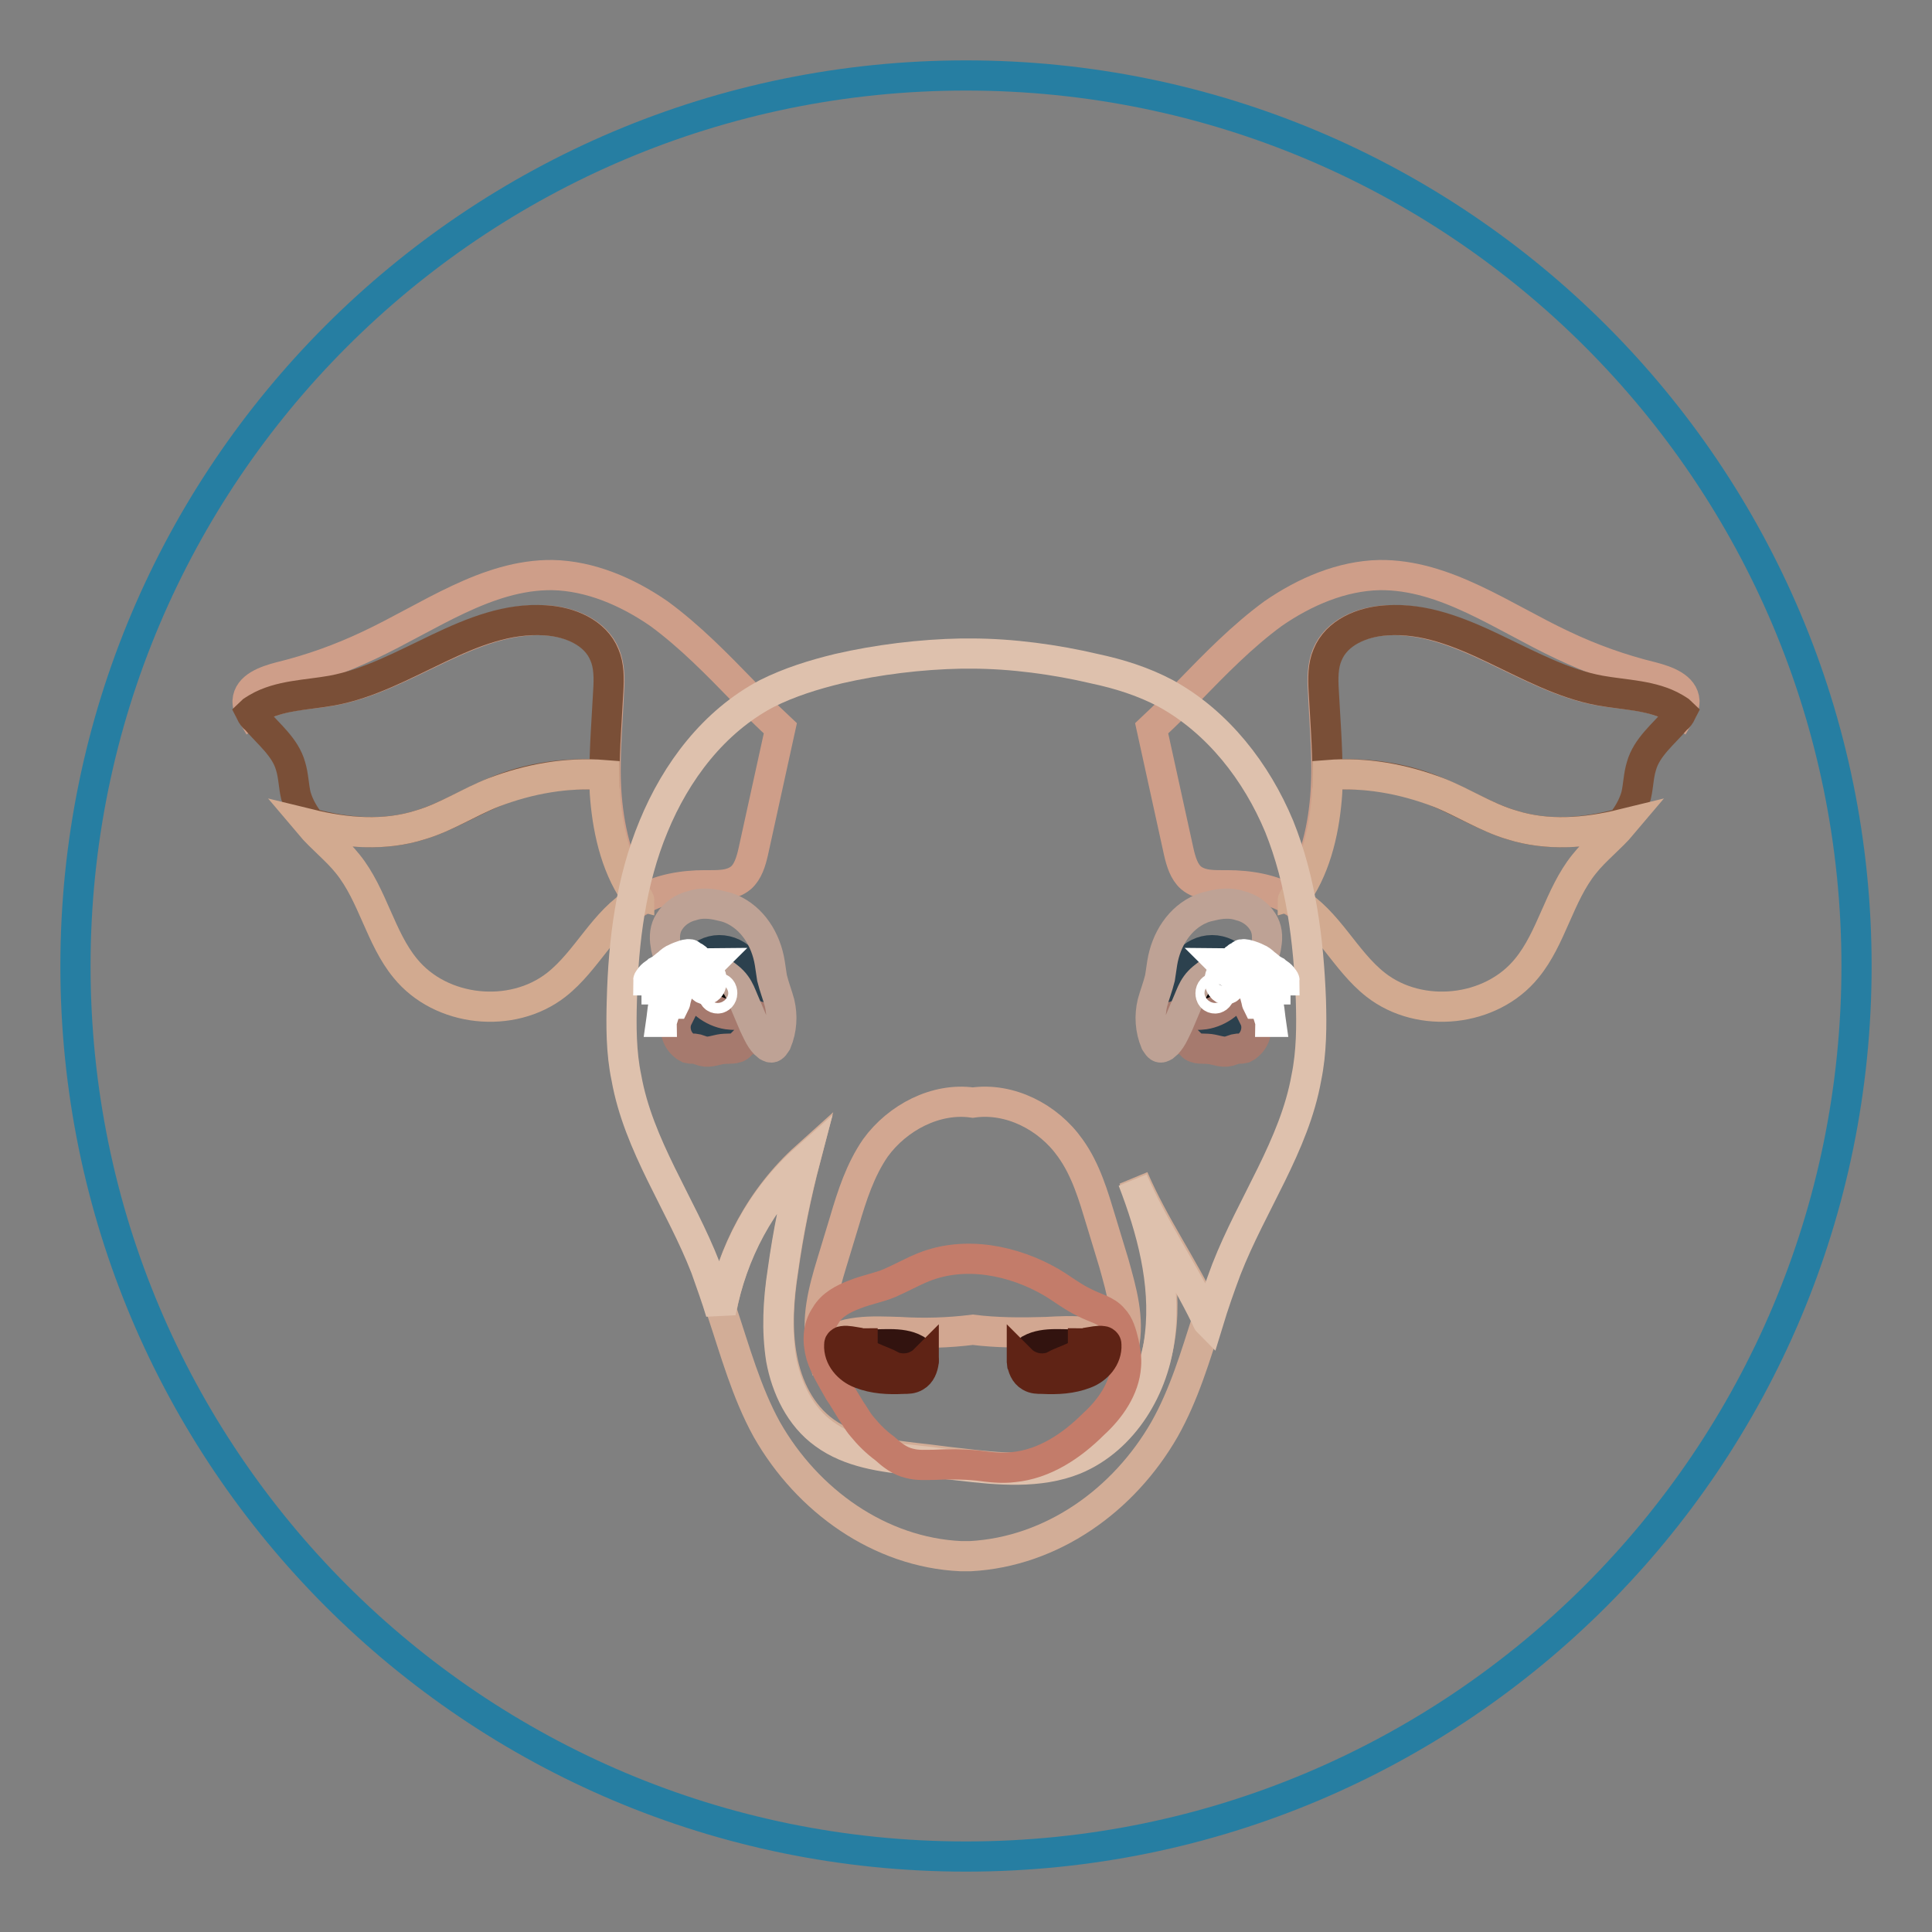 <?xml version="1.0" encoding="utf-8"?>
<!-- Svg Vector Icons : http://www.onlinewebfonts.com/icon -->
<!DOCTYPE svg PUBLIC "-//W3C//DTD SVG 1.1//EN" "http://www.w3.org/Graphics/SVG/1.1/DTD/svg11.dtd">
<svg version="1.1" xmlns="http://www.w3.org/2000/svg" xmlns:xlink="http://www.w3.org/1999/xlink" x="0px" y="0px" viewBox="0 0 256 256" enable-background="new 0 0 256 256" xml:space="preserve">
<rect x="0" y="0" width="256" height="256" fill="#808080" stroke="none"/>
<g> <path stroke-width="4" fill-opacity="0" stroke="#267ea2"  d="M10,128c0,65.2,52.8,118,118,118c65.2,0,118-52.8,118-118l0,0c0-65.2-52.8-118-118-118 C62.8,10,10,62.8,10,128L10,128z"/> <path stroke-width="4" fill-opacity="0" stroke="#ce9e89"  d="M98.5,91.6c-3.5-3.6-7.1-7.3-11.2-10.3c-4.2-2.9-9.1-5-14.1-5.1c-8.7-0.1-16.4,5.6-24.3,9.3 c-3.8,1.8-7.7,3.2-11.8,4.2c-1.9,0.5-4.2,1.3-4.3,3.2c0,0.6,0.2,1.1,0.5,1.6c0.3-0.2,0.6-0.5,0.9-0.7c2.9-1.8,6.6-1.7,9.9-2.3 c9.8-1.8,18.3-9.9,28.3-9.3c3.2,0.2,6.6,1.6,7.8,4.6c0.6,1.5,0.6,3.2,0.5,4.7c-0.2,4.7-0.7,9.5-0.3,14.2c0.4,4.7,1.6,9.6,4.4,13.4 c0,0.1,0.1,0.1,0.1,0.2c2.5-1.5,5.6-2,8.5-2c1.7,0,3.5,0.1,4.8-1c0.9-0.8,1.3-2.1,1.6-3.4c1.2-5.5,2.4-10.9,3.6-16.4 C101.6,94.8,100,93.3,98.5,91.6L98.5,91.6z"/> <path stroke-width="4" fill-opacity="0" stroke="#7a4f37"  d="M55.7,109.3c3.3-1,6.4-2.9,9.7-4.3c4.6-2,9.8-2.7,14.7-2.3c0-3.7,0.3-7.4,0.5-11.2c0.1-1.6,0.1-3.3-0.5-4.7 c-1.2-3-4.6-4.4-7.8-4.6c-10-0.7-18.5,7.5-28.3,9.3c-3.3,0.6-7,0.6-9.9,2.3c-0.3,0.2-0.7,0.4-0.9,0.6c0.2,0.4,0.4,0.7,0.7,0.9 c1.7,2,3.9,3.7,4.6,6.2c0.4,1.3,0.4,2.6,0.7,3.9c0.4,1.4,1.1,2.6,2,3.7C46,110.4,51,110.8,55.7,109.3z"/> <path stroke-width="4" fill-opacity="0" stroke="#d2aa90"  d="M80.2,105.8c-0.1-1-0.1-2-0.1-3.1c-5-0.4-10,0.5-14.7,2.3c-3.3,1.3-6.3,3.3-9.7,4.3 c-4.7,1.5-9.8,1.1-14.7-0.1c1.6,1.9,3.6,3.4,5.1,5.3c3.3,4.1,4.3,9.8,7.6,13.8c4.7,5.8,14.1,6.8,20,2.2c4.1-3.2,6.3-8.5,10.8-11.1 c0.1,0,0.1-0.1,0.2-0.1c0-0.1-0.1-0.1-0.1-0.2C81.8,115.4,80.6,110.5,80.2,105.8L80.2,105.8z"/> <path stroke-width="4" fill-opacity="0" stroke="#ce9e89"  d="M157.5,91.6c3.5-3.6,7.1-7.3,11.2-10.3c4.2-2.9,9.1-5,14.1-5.1c8.7-0.1,16.4,5.6,24.3,9.3 c3.8,1.8,7.7,3.2,11.8,4.2c1.9,0.5,4.2,1.3,4.3,3.2c0,0.6-0.2,1.1-0.5,1.6c-0.3-0.2-0.6-0.5-0.9-0.7c-2.9-1.8-6.6-1.7-9.9-2.3 c-9.8-1.8-18.3-9.9-28.3-9.3c-3.2,0.2-6.6,1.6-7.8,4.6c-0.6,1.5-0.6,3.2-0.5,4.7c0.2,4.7,0.7,9.5,0.3,14.2 c-0.4,4.7-1.6,9.6-4.4,13.4c0,0.1-0.1,0.1-0.1,0.2c-2.5-1.5-5.6-2-8.5-2c-1.7,0-3.5,0.1-4.8-1c-0.9-0.8-1.3-2.1-1.6-3.4 c-1.2-5.5-2.4-10.9-3.6-16.4C154.4,94.8,156,93.3,157.5,91.6L157.5,91.6z"/> <path stroke-width="4" fill-opacity="0" stroke="#7a4f37"  d="M200.3,109.3c-3.3-1-6.4-2.9-9.7-4.3c-4.6-2-9.8-2.7-14.7-2.3c0-3.7-0.3-7.4-0.5-11.2 c-0.1-1.6-0.1-3.3,0.5-4.7c1.2-3,4.6-4.4,7.8-4.6c10-0.7,18.5,7.5,28.3,9.3c3.3,0.6,7,0.6,9.9,2.3c0.3,0.2,0.7,0.4,0.9,0.6 c-0.2,0.4-0.4,0.7-0.7,0.9c-1.7,2-3.9,3.7-4.6,6.2c-0.4,1.3-0.4,2.6-0.7,3.9c-0.4,1.4-1.1,2.6-2,3.7 C210,110.4,205,110.8,200.3,109.3z"/> <path stroke-width="4" fill-opacity="0" stroke="#d2aa90"  d="M175.8,105.8c0.1-1,0.1-2,0.1-3.1c5-0.4,10,0.5,14.7,2.3c3.3,1.3,6.3,3.3,9.7,4.3c4.7,1.5,9.8,1.1,14.7-0.1 c-1.6,1.9-3.6,3.4-5.1,5.3c-3.3,4.1-4.3,9.8-7.6,13.8c-4.7,5.8-14.1,6.8-20,2.2c-4.1-3.2-6.3-8.5-10.8-11.1c-0.1,0-0.1-0.1-0.2-0.1 c0-0.1,0.1-0.1,0.1-0.2C174.2,115.4,175.4,110.5,175.8,105.8L175.8,105.8z"/> <path stroke-width="4" fill-opacity="0" stroke="#d2ad97"  d="M150.2,156.1c2.6,6.5,4.5,13.6,3.6,20.5s-4.8,13.9-11.3,16.5c-4.7,2-10.1,1.4-15.2,0.8 c-2-0.2-3.9-0.5-5.9-0.7c-4.2-0.5-8.6-1-12.1-3.5c-3.2-2.3-5-6-5.7-9.9c-0.7-3.8-0.4-7.8,0.2-11.6c0.7-5,1.7-9.9,3-14.9 c-5.9,5.3-9.8,12.6-11.2,20.3c1.8,5.4,3.3,10.9,6,15.8c5.4,9.5,15,16.3,25.7,16.8h1.3c10.8-0.6,20.3-7.4,25.7-16.8 c2.6-4.6,4.1-9.7,5.7-14.7c-0.1-0.2-0.2-0.5-0.3-0.7C156.9,168,152.9,162.4,150.2,156.1L150.2,156.1z"/> <path stroke-width="4" fill-opacity="0" stroke="#dec1ad"  d="M173.1,142.8c0.7-3.4,0.7-6.9,0.6-10.3c-0.3-7.9-1.3-15.8-4.2-23c-3-7.2-8.1-13.8-15-17.6 c-3-1.6-6.2-2.6-9.5-3.3c-5.1-1.2-10.9-2-16.3-2h-1.3c-5.4,0.1-11.1,0.8-16.3,2c-3.3,0.8-6.5,1.8-9.5,3.3c-7,3.7-12,10.3-15,17.6 c-3,7.2-4,15.2-4.2,23c-0.1,3.4-0.1,7,0.6,10.3c1.6,9,7.2,16.7,10.5,25.2c0.7,2,1.4,3.9,2,5.9c1.5-7.8,5.3-15.1,11.2-20.3 c-1.3,4.9-2.3,9.8-3,14.9c-0.6,3.9-0.8,7.8-0.2,11.6c0.7,3.8,2.5,7.6,5.7,9.9c3.4,2.5,7.8,3.1,12.1,3.5c2,0.2,3.9,0.5,5.9,0.7 c5.1,0.6,10.5,1.1,15.2-0.8c6.5-2.7,10.6-9.6,11.3-16.5c0.8-7-1.1-14-3.6-20.5c2.7,6.3,6.7,12,9.7,18.2c0.1,0.2,0.2,0.5,0.3,0.6 c0.7-2.3,1.5-4.6,2.4-7C165.9,159.5,171.5,151.8,173.1,142.8L173.1,142.8z"/> <path stroke-width="4" fill-opacity="0" stroke="#d2a791"  d="M147.6,167.4l-1.7-5.6c-1-3.3-2-6.8-4.1-9.7c-2.9-4.1-8-6.7-12.9-6c-4.9-0.7-10,2-12.9,6 c-2,2.9-3.1,6.3-4.1,9.7l-1.7,5.6c-1.1,3.6-2.1,7.4-1.3,11.1c2.7-2.4,6.7-2.1,10.3-2c3.3,0.2,6.5,0.1,9.7-0.3 c3.2,0.4,6.4,0.4,9.7,0.3c3.6-0.2,7.6-0.4,10.3,2C149.7,174.7,148.6,171,147.6,167.4z"/> <path stroke-width="4" fill-opacity="0" stroke="#c37c6a"  d="M143.7,172.6c1.3,0.7,2.9,1,3.8,2.1c0.8,0.8,1.1,2,1.4,3.2c0.2,1,0.4,2,0.3,3.1c-0.2,3-2.1,5.7-4.3,7.7 c-2.9,2.9-6.5,5.3-10.6,5.7c-1.6,0.2-3.2,0-4.7-0.2c-2-0.2-4-0.2-5.9-0.1c-1,0-2.1,0.1-3.2-0.2c-1.3-0.3-2.3-1.1-3.3-2 c-1.1-0.8-2.1-1.8-3-2.9c-0.6-0.7-1-1.5-1.5-2.2c-0.5-0.8-1-1.7-1.5-2.4c-0.9-1.6-1.9-3.2-2.4-4.8c-0.5-1.8-0.5-3.7,0.6-5.3 c0.8-1.4,2.3-2.2,3.9-2.8c1.5-0.6,3.2-0.9,4.6-1.5c1.6-0.7,3-1.5,4.5-2.1c5.5-2.2,11.9-0.9,16.9,2 C140.8,170.8,142.2,171.9,143.7,172.6L143.7,172.6z"/> <path stroke-width="4" fill-opacity="0" stroke="#32130f"  d="M122.3,180c-0.1-0.6-0.6-0.9-1-1.2c-2-1.1-4.6-0.5-7-0.7v0.9c0.1,0.2,0.4,0.4,0.6,0.5 c0.9,0.4,1.8,0.7,2.7,1.2c0.4,0.2,0.7,0.4,1.1,0.5c1.2,0.3,2.5,0.1,3.5-0.6l0.1-0.1C122.4,180.4,122.4,180.2,122.3,180z"/> <path stroke-width="4" fill-opacity="0" stroke="#5f2315"  d="M118.7,181.2c-0.4-0.1-0.7-0.3-1.1-0.5c-0.9-0.4-1.8-0.7-2.7-1.2c-0.2-0.1-0.5-0.2-0.6-0.5 c-0.1-0.2-0.1-0.4,0-0.6v-0.4c-0.2,0-0.4,0-0.6-0.1c-0.7-0.1-1.4-0.3-2-0.2c-0.2,0-0.3,0.1-0.4,0.2c-0.1,0.1-0.1,0.2-0.1,0.3 c-0.1,1.7,1.2,3.2,2.8,3.8c1.8,0.7,3.7,0.8,5.7,0.7c0.6,0,1.1,0,1.6-0.3c0.7-0.4,1-1.2,1.1-2v-0.1l-0.1,0.1 C121.2,181.3,119.9,181.5,118.7,181.2z"/> <path stroke-width="4" fill-opacity="0" stroke="#32130f"  d="M135.5,180c0.1-0.6,0.6-0.9,1-1.2c2-1.1,4.6-0.5,7-0.7v0.9c-0.1,0.2-0.4,0.4-0.6,0.5 c-0.9,0.4-1.8,0.7-2.7,1.2c-0.4,0.2-0.7,0.4-1.1,0.5c-1.2,0.3-2.5,0.1-3.5-0.6l-0.1-0.1V180z"/> <path stroke-width="4" fill-opacity="0" stroke="#5f2315"  d="M139.1,181.2c0.4-0.1,0.7-0.3,1.1-0.5c0.9-0.4,1.8-0.7,2.7-1.2c0.2-0.1,0.5-0.2,0.6-0.5 c0.1-0.2,0.1-0.4,0-0.6v-0.4c0.2,0,0.4,0,0.6-0.1c0.7-0.1,1.4-0.3,2-0.2c0.2,0,0.3,0.1,0.4,0.2c0.1,0.1,0.1,0.2,0.1,0.3 c0.1,1.7-1.2,3.2-2.8,3.8c-1.8,0.7-3.7,0.8-5.7,0.7c-0.6,0-1.1,0-1.6-0.3c-0.7-0.4-1-1.2-1.1-2v-0.1l0.1,0.1 C136.6,181.3,137.9,181.5,139.1,181.2z"/> <path stroke-width="4" fill-opacity="0" stroke="#2c414e"  d="M90.6,131.3c0,3,2.1,5.4,4.7,5.4c2.6,0,4.7-2.4,4.7-5.4c0,0,0,0,0,0c0-3-2.1-5.4-4.7-5.4 C92.8,125.9,90.7,128.4,90.6,131.3C90.6,131.3,90.6,131.3,90.6,131.3z"/> <path stroke-width="4" fill-opacity="0" stroke="#040000"  d="M93.3,131.1c0,1,0.7,1.9,1.6,1.9c0.9,0,1.6-0.8,1.6-1.9c0-1-0.7-1.9-1.6-1.9C94,129.2,93.3,130,93.3,131.1z "/> <path stroke-width="4" fill-opacity="0" stroke="#a67a6e"  d="M99.1,137.7c0.2-0.1,0.4,0,0.6,0c0.6-0.1,1-0.7,1.1-1.2s0-1.1-0.2-1.8c-1.3-0.4-2.8-0.1-4.2-0.3 c-2-0.3-4-1.8-4.6-3.7c-0.3-0.7-0.4-1.5-0.7-2.1c-0.1-0.1-0.2-0.2-0.3-0.2c-0.1,0-0.2,0-0.3,0.1c-0.7,0.4-1.1,1.1-1.3,1.9 c-0.2,0.7-0.2,1.5-0.2,2.3s0.1,1.8,0.8,2.2c-0.6,1.2-0.2,2.8,0.8,3.6c0.2,0.2,0.4,0.3,0.6,0.4c0.4,0.1,0.7,0,1.1,0.1 c0.3,0.1,0.6,0.2,0.9,0.3c0.8,0.2,1.7-0.2,2.5-0.3c0.8-0.1,1.9,0.1,2.4-0.5C98.5,138.1,98.7,137.8,99.1,137.7L99.1,137.7z"/> <path stroke-width="4" fill-opacity="0" stroke="#bea295"  d="M89.3,128c1-0.1,2-0.1,3.2-0.2h1.2c0.7,0.2,1.3,0.6,1.9,1c0.7,0.5,1.4,1,1.9,1.7c0.5,0.7,0.7,1.3,1,2 l1.4,3.3c0.5,1,0.9,2.1,1.8,2.8c0.2,0.1,0.3,0.2,0.5,0.2c0.3,0,0.5-0.4,0.7-0.7c0.7-1.7,0.8-3.5,0.4-5.2c-0.3-1.1-0.7-2.1-1-3.3 c-0.1-0.7-0.2-1.3-0.3-2c-0.5-3.1-2.3-6-5.2-7.2c-0.5-0.2-0.9-0.3-1.4-0.4c-1.2-0.3-2.5-0.4-3.7,0c-1.2,0.3-2.3,1-3,2.1 c-0.6,0.9-0.7,2-0.5,3.1C88.3,126.3,88.9,127.2,89.3,128z"/> <path stroke-width="4" fill-opacity="0" stroke="#ffffff"  d="M92.7,129.9c0,0.7,0.4,1.2,0.8,1.2c0.5,0,0.8-0.5,0.8-1.2s-0.4-1.2-0.8-1.2 C93.1,128.7,92.7,129.2,92.7,129.9z"/> <path stroke-width="4" fill-opacity="0" stroke="#ffffff"  d="M94.5,131.6c0,0.4,0.2,0.7,0.6,0.7c0.3,0,0.6-0.3,0.6-0.7c0,0,0,0,0,0c0-0.4-0.2-0.7-0.6-0.7 C94.7,130.9,94.5,131.2,94.5,131.6C94.5,131.6,94.5,131.6,94.5,131.6z"/> <path stroke-width="4" fill-opacity="0" stroke="#ffffff"  d="M92.7,127.6L92.7,127.6c-0.2,0-0.3,0.1-0.4,0.1c-0.1,0-0.3,0.1-0.5,0.2c-0.2,0.1-0.4,0.1-0.6,0.3 c-0.4,0.2-0.7,0.6-1.1,1c-0.4,0.5-0.7,0.9-1,1.5c-0.2,0.3-0.3,0.6-0.4,0.8l-0.3,0.8c-0.1,0.6-0.2,1.1-0.3,1.6 c-0.1,0.5-0.2,0.8-0.3,1.1c-0.1,0.3-0.1,0.4-0.1,0.4h-0.1c0,0,0.1-0.7,0.2-1.6c0.1-0.5,0.1-1,0.2-1.6c0.1-0.3,0.1-0.6,0.3-0.9 c0.1-0.3,0.2-0.6,0.4-0.9c0.3-0.6,0.7-1.1,1-1.6s0.8-0.8,1.3-1.1c0.2-0.1,0.5-0.2,0.7-0.3c0.2-0.1,0.4-0.1,0.6-0.1 c0.2,0,0.3,0,0.4,0.1V127.6L92.7,127.6z"/> <path stroke-width="4" fill-opacity="0" stroke="#ffffff"  d="M92.2,127c0,0-0.1,0-0.3,0.1c-0.2,0.1-0.4,0.2-0.7,0.4c-0.1,0.1-0.3,0.2-0.4,0.3c-0.2,0.1-0.3,0.2-0.5,0.3 c-0.4,0.2-0.7,0.4-1,0.6c-0.4,0.2-0.7,0.5-0.8,0.7c-0.1,0.2-0.2,0.3-0.3,0.5c-0.1,0.2-0.3,0.3-0.4,0.4c-0.2,0.1-0.3,0.2-0.3,0.3 c-0.1,0.1-0.1,0.2-0.2,0.3c0,0.1-0.1,0.2-0.2,0.2h-0.1v-0.1h0.1c0,0,0.1-0.1,0.1-0.2c0-0.1,0.1-0.2,0.1-0.3 c0.1-0.1,0.2-0.3,0.3-0.4s0.2-0.2,0.3-0.4c0.1-0.2,0.2-0.3,0.3-0.5c0.2-0.4,0.6-0.7,0.9-0.9c0.4-0.3,0.7-0.5,1-0.7 c0.2-0.1,0.4-0.2,0.5-0.3c0.2-0.1,0.3-0.2,0.5-0.3c0.3-0.2,0.6-0.2,0.7-0.2h0.2C92.2,126.9,92.2,126.9,92.2,127L92.2,127z  M91.5,126.5c0,0-0.1,0.1-0.3,0.2c-0.2,0.1-0.4,0.2-0.6,0.3c-0.3,0.1-0.6,0.2-0.9,0.4c-0.3,0.2-0.7,0.4-0.9,0.7s-0.7,0.5-1,0.7 c-0.2,0.1-0.4,0.2-0.5,0.3c-0.2,0.1-0.3,0.2-0.5,0.2c-0.3,0.2-0.5,0.3-0.6,0.4l-0.2,0.2h-0.1c0,0,0-0.1,0.2-0.3 c0.1-0.2,0.3-0.4,0.6-0.6c0.1-0.1,0.3-0.2,0.4-0.3c0.2-0.1,0.3-0.2,0.5-0.3c0.3-0.2,0.6-0.5,0.9-0.7c0.3-0.3,0.7-0.6,1-0.7 c0.4-0.2,0.7-0.3,1-0.4C91,126.4,91.5,126.4,91.5,126.5L91.5,126.5z M94.2,127.6c0,0-0.1,0.1-0.2,0.3c-0.2,0.2-0.4,0.4-0.7,0.5 c-0.3,0.2-0.7,0.4-1,0.6l-0.6,0.3c-0.2,0.1-0.4,0.3-0.6,0.4c-0.2,0.1-0.4,0.3-0.5,0.5c-0.1,0.1-0.1,0.2-0.2,0.3 c-0.1,0.1-0.1,0.2-0.2,0.3c-0.2,0.4-0.4,0.7-0.5,1.1s-0.2,0.7-0.2,0.8s-0.1,0.3-0.1,0.3h-0.1v-0.3c0-0.2,0-0.5,0.1-0.8 c0.1-0.4,0.2-0.7,0.4-1.2c0-0.1,0.1-0.2,0.2-0.3c0.1-0.1,0.1-0.2,0.2-0.3c0.2-0.2,0.3-0.4,0.5-0.6c0.2-0.2,0.4-0.3,0.6-0.5 c0.2-0.1,0.4-0.3,0.6-0.4L93,128c0.2-0.1,0.3-0.1,0.5-0.2c0.1-0.1,0.3-0.1,0.4-0.1C94,127.6,94.2,127.6,94.2,127.6z"/> <path stroke-width="4" fill-opacity="0" stroke="#2c414e"  d="M155.9,131.3c0,3,2.1,5.4,4.7,5.4c2.6,0,4.7-2.4,4.7-5.4c0,0,0,0,0,0c0-3-2.1-5.4-4.7-5.4 C158,125.9,155.9,128.4,155.9,131.3C155.9,131.3,155.9,131.3,155.9,131.3z"/> <path stroke-width="4" fill-opacity="0" stroke="#040000"  d="M159.6,131.1c0,1,0.7,1.9,1.6,1.9c0.9,0,1.6-0.8,1.6-1.9c0,0,0,0,0,0c0-1-0.7-1.9-1.6-1.9 C160.3,129.2,159.6,130,159.6,131.1C159.6,131.1,159.6,131.1,159.6,131.1z"/> <path stroke-width="4" fill-opacity="0" stroke="#a67a6e"  d="M156.9,137.7c-0.2-0.1-0.4,0-0.6,0c-0.6-0.1-1-0.7-1.1-1.2s0-1.1,0.2-1.8c1.3-0.4,2.8-0.1,4.2-0.3 c2-0.3,4-1.8,4.6-3.7c0.3-0.7,0.4-1.5,0.7-2.1c0.1-0.1,0.2-0.2,0.3-0.2c0.1,0,0.2,0,0.3,0.1c0.7,0.4,1.1,1.1,1.3,1.9 c0.2,0.7,0.2,1.5,0.2,2.3s-0.1,1.8-0.8,2.2c0.6,1.2,0.2,2.8-0.8,3.6c-0.2,0.2-0.4,0.3-0.6,0.4c-0.4,0.1-0.7,0-1.1,0.1 c-0.3,0.1-0.6,0.2-0.9,0.3c-0.8,0.2-1.7-0.2-2.5-0.3c-0.8-0.1-1.9,0.1-2.4-0.5C157.5,138.1,157.3,137.8,156.9,137.7z"/> <path stroke-width="4" fill-opacity="0" stroke="#bea295"  d="M166.7,128c-1-0.1-2-0.1-3.2-0.2h-1.2c-0.7,0.2-1.3,0.6-1.9,1c-0.7,0.5-1.4,1-1.9,1.7c-0.5,0.7-0.7,1.3-1,2 l-1.4,3.3c-0.5,1-0.9,2.1-1.8,2.8c-0.2,0.1-0.3,0.2-0.5,0.2c-0.3,0-0.5-0.4-0.7-0.7c-0.7-1.7-0.8-3.5-0.4-5.2 c0.3-1.1,0.7-2.1,1-3.3c0.1-0.7,0.2-1.3,0.3-2c0.5-3.1,2.3-6,5.2-7.2c0.5-0.2,0.9-0.3,1.4-0.4c1.2-0.3,2.5-0.4,3.7,0 c1.2,0.3,2.3,1,3,2.1c0.6,0.9,0.7,2,0.5,3.1C167.7,126.3,167.1,127.2,166.7,128L166.7,128z"/> <path stroke-width="4" fill-opacity="0" stroke="#ffffff"  d="M161.6,129.9c0,0.7,0.4,1.2,0.8,1.2c0.5,0,0.8-0.5,0.8-1.2s-0.4-1.2-0.8-1.2 C162,128.7,161.6,129.2,161.6,129.9z"/> <path stroke-width="4" fill-opacity="0" stroke="#ffffff"  d="M160.4,131.6c0,0.4,0.2,0.7,0.6,0.7c0.3,0,0.6-0.3,0.6-0.7c0,0,0,0,0,0c0-0.4-0.2-0.7-0.6-0.7 C160.7,130.9,160.4,131.2,160.4,131.6C160.4,131.6,160.4,131.6,160.4,131.6z"/> <path stroke-width="4" fill-opacity="0" stroke="#ffffff"  d="M163.3,127.6L163.3,127.6c0.2,0,0.3,0.1,0.4,0.1s0.3,0.1,0.5,0.2c0.2,0.1,0.4,0.1,0.6,0.3 c0.4,0.2,0.7,0.6,1.1,1c0.4,0.5,0.7,0.9,1,1.5c0.2,0.3,0.3,0.6,0.4,0.8l0.3,0.8c0.1,0.6,0.2,1.1,0.3,1.6c0.1,0.5,0.2,0.8,0.3,1.1 c0.1,0.3,0.1,0.4,0.1,0.4h0.1c0,0-0.1-0.7-0.2-1.6c-0.1-0.5-0.1-1-0.2-1.6c-0.1-0.3-0.1-0.6-0.3-0.9c-0.1-0.3-0.2-0.6-0.4-0.9 c-0.3-0.6-0.7-1.1-1-1.6s-0.8-0.8-1.3-1.1c-0.2-0.1-0.5-0.2-0.7-0.3c-0.2-0.1-0.4-0.1-0.6-0.1s-0.3,0-0.4,0.1V127.6L163.3,127.6z" /> <path stroke-width="4" fill-opacity="0" stroke="#ffffff"  d="M163.8,127c0,0,0.1,0,0.3,0.1c0.2,0.1,0.4,0.2,0.7,0.4c0.1,0.1,0.3,0.2,0.4,0.3c0.2,0.1,0.3,0.2,0.5,0.3 c0.4,0.2,0.7,0.4,1,0.6c0.4,0.2,0.7,0.5,0.8,0.7c0.1,0.2,0.2,0.3,0.3,0.5s0.3,0.3,0.4,0.4c0.2,0.1,0.3,0.2,0.3,0.3 c0.1,0.1,0.1,0.2,0.2,0.3c0,0.1,0.1,0.2,0.2,0.2h0.1v-0.1h-0.1c0,0-0.1-0.1-0.1-0.2c0-0.1-0.1-0.2-0.1-0.3 c-0.1-0.1-0.2-0.3-0.3-0.4c-0.1-0.1-0.2-0.2-0.3-0.4c-0.1-0.2-0.2-0.3-0.3-0.5c-0.2-0.4-0.6-0.7-0.9-0.9c-0.4-0.3-0.7-0.5-1-0.7 c-0.2-0.1-0.4-0.2-0.5-0.3c-0.2-0.1-0.3-0.2-0.5-0.3c-0.3-0.2-0.6-0.2-0.7-0.2h-0.2C163.8,126.9,163.8,126.9,163.8,127L163.8,127z  M164.5,126.5c0,0,0.1,0.1,0.3,0.2c0.2,0.1,0.4,0.2,0.7,0.3c0.3,0.1,0.6,0.2,0.9,0.4c0.3,0.2,0.7,0.4,0.9,0.7 c0.3,0.3,0.7,0.5,1,0.7c0.2,0.1,0.4,0.2,0.5,0.3c0.2,0.1,0.3,0.2,0.5,0.2c0.3,0.2,0.5,0.3,0.6,0.4l0.2,0.2h0.1c0,0,0-0.1-0.2-0.3 c-0.1-0.2-0.3-0.4-0.6-0.6c-0.1-0.1-0.3-0.2-0.4-0.3c-0.2-0.1-0.3-0.2-0.5-0.3c-0.3-0.2-0.6-0.5-0.9-0.7c-0.3-0.3-0.7-0.6-1-0.7 c-0.4-0.2-0.7-0.3-1-0.4C165,126.4,164.5,126.4,164.5,126.5L164.5,126.5z M161.8,127.6c0,0,0.1,0.1,0.2,0.3 c0.2,0.2,0.4,0.4,0.7,0.5c0.3,0.2,0.6,0.4,1,0.6l0.6,0.3c0.2,0.1,0.4,0.3,0.6,0.4c0.2,0.1,0.4,0.3,0.5,0.5c0.1,0.1,0.1,0.2,0.2,0.3 c0.1,0.1,0.1,0.2,0.2,0.3c0.2,0.4,0.4,0.7,0.5,1.1s0.2,0.7,0.2,0.8s0.1,0.3,0.1,0.3h0.1v-0.3c0-0.2,0-0.5-0.1-0.8 c-0.1-0.4-0.2-0.7-0.4-1.2c0-0.1-0.1-0.2-0.2-0.3c-0.1-0.1-0.1-0.2-0.2-0.3c-0.2-0.2-0.3-0.4-0.5-0.6c-0.2-0.2-0.4-0.3-0.6-0.5 c-0.2-0.1-0.4-0.3-0.6-0.4L163,128c-0.2-0.1-0.3-0.1-0.5-0.2c-0.1-0.1-0.3-0.1-0.4-0.1C162,127.6,161.8,127.6,161.8,127.6 L161.8,127.6z"/></g>
</svg>